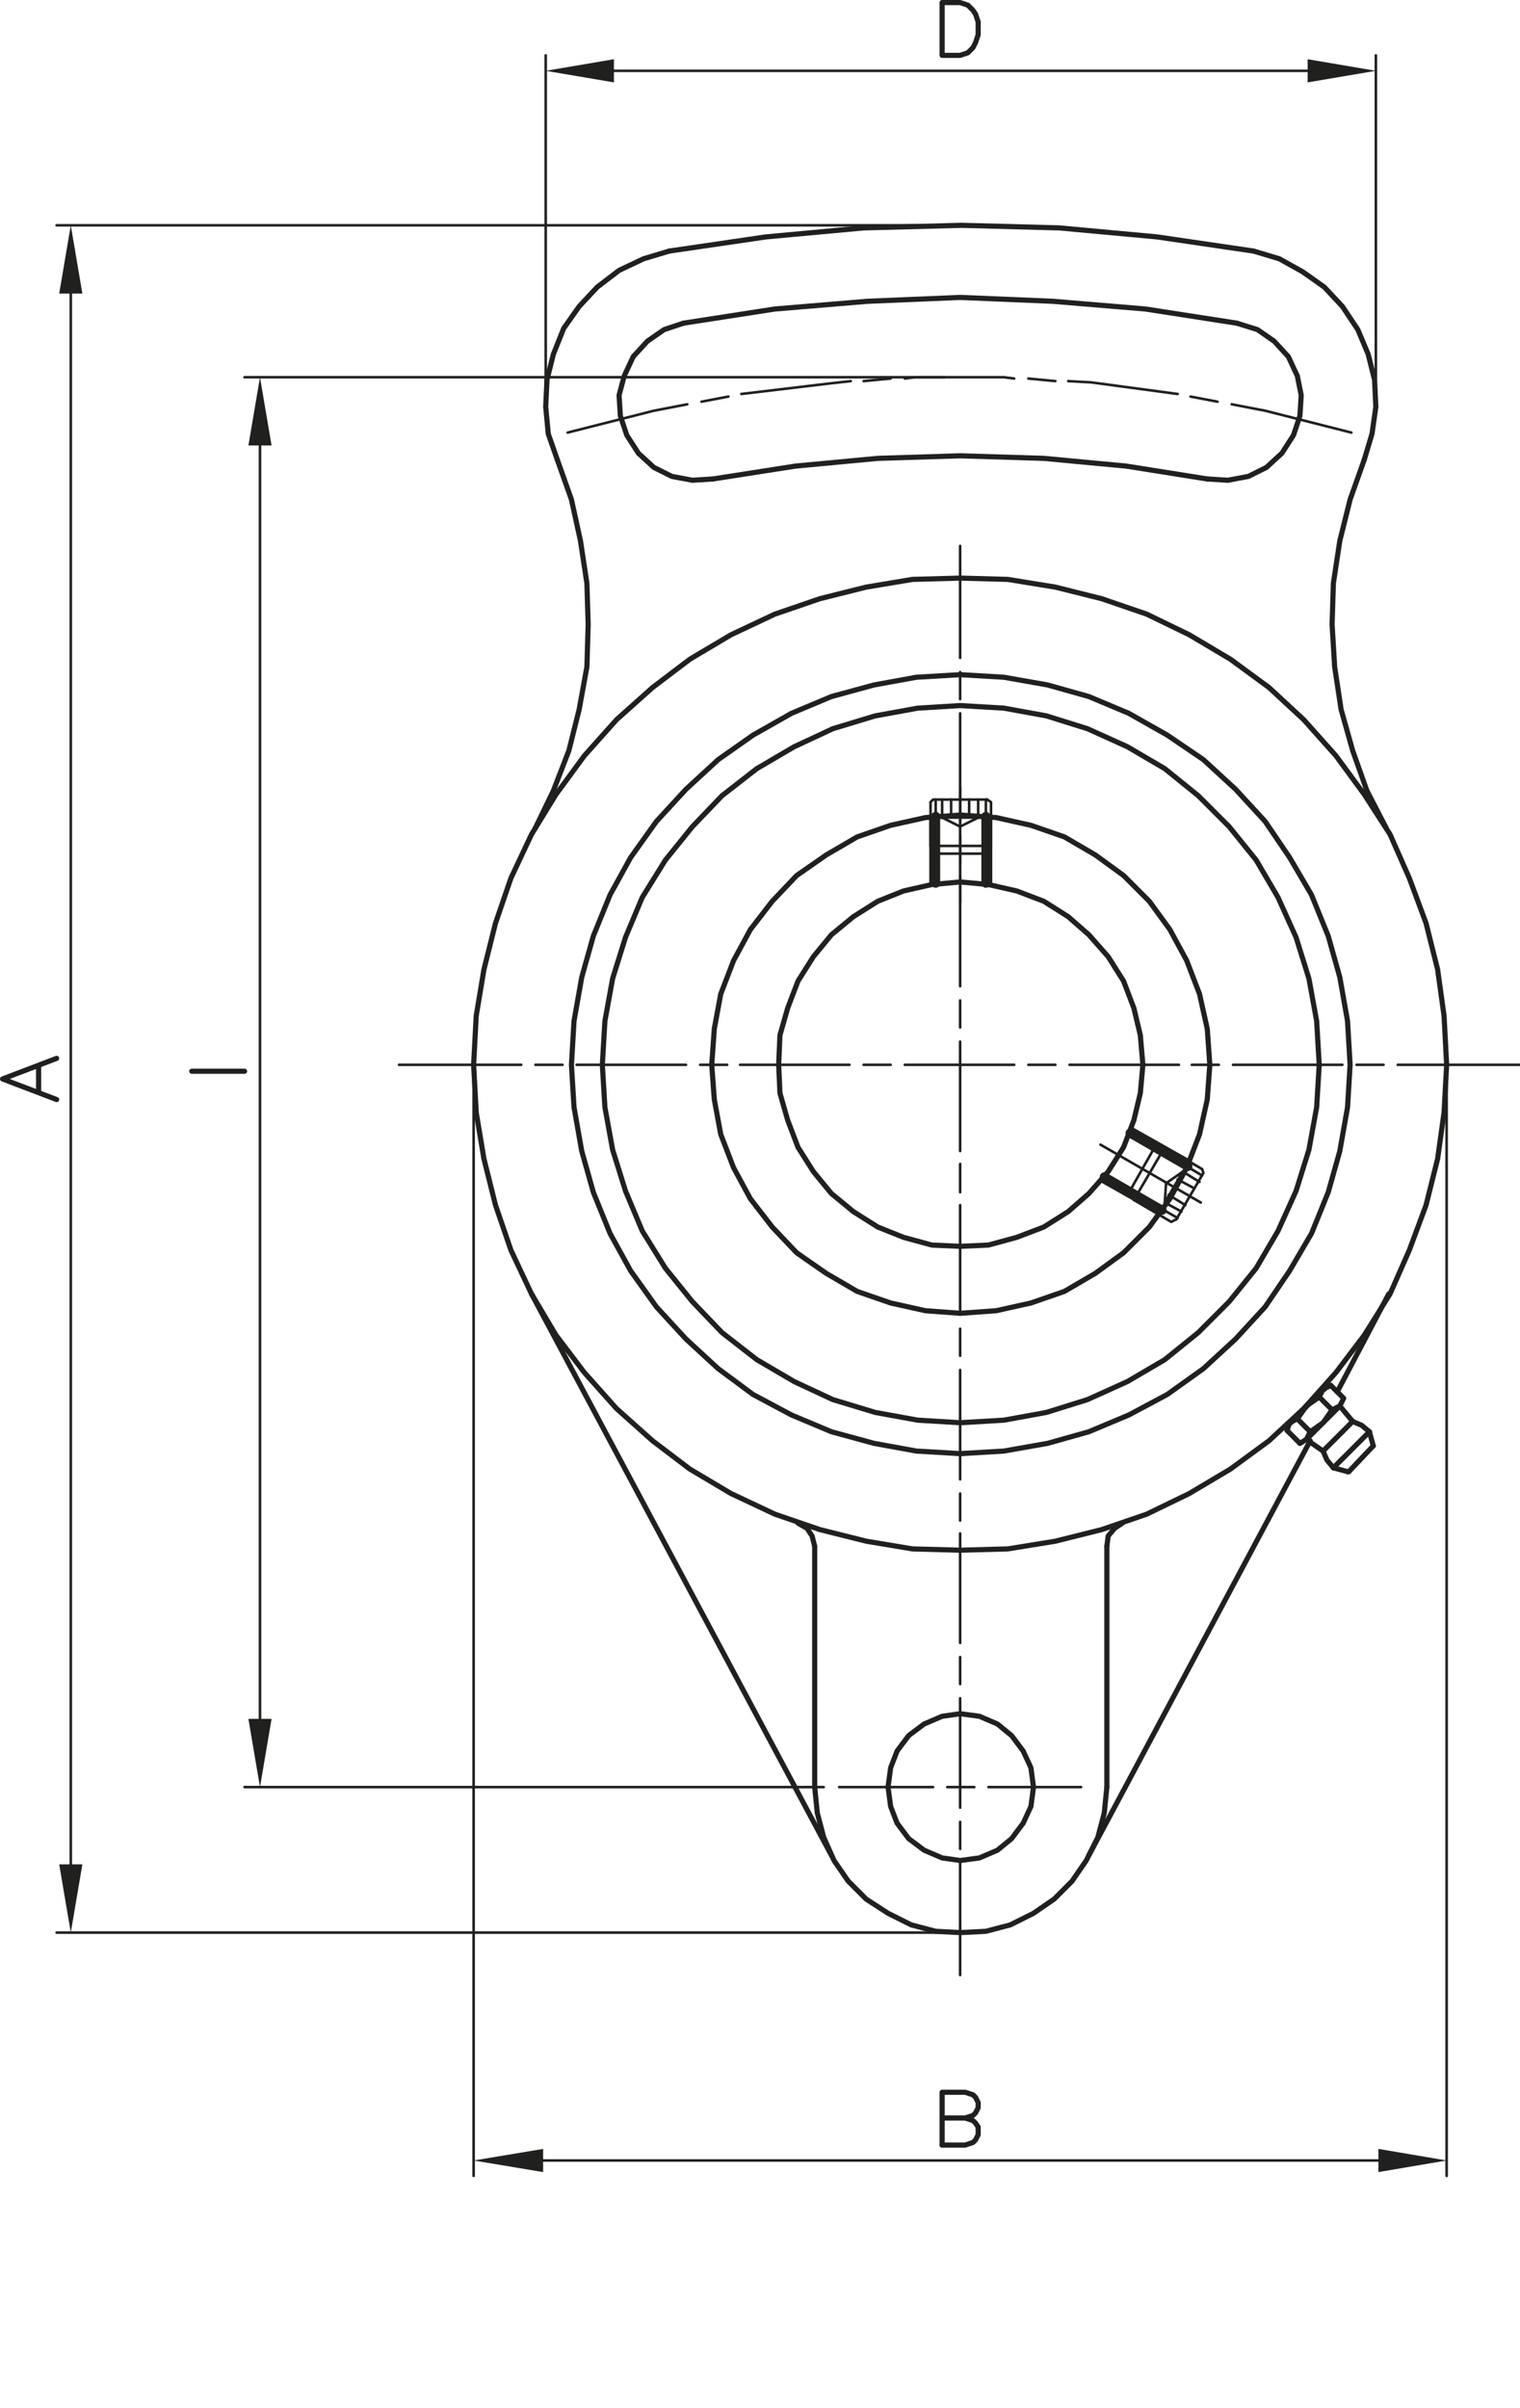 <?xml version="1.0" encoding="utf-8"?>
<!-- Generator: Adobe Illustrator 23.1.0, SVG Export Plug-In . SVG Version: 6.00 Build 0)  -->
<svg version="1.1" id="Livello_1" xmlns="http://www.w3.org/2000/svg" xmlns:xlink="http://www.w3.org/1999/xlink" x="0px" y="0px"
	 viewBox="0 0 141.72 224.4" style="enable-background:new 0 0 141.72 224.4;" xml:space="preserve">
<style type="text/css">
	.st0{fill:none;stroke:#20201E;stroke-width:0.24;stroke-linecap:round;stroke-linejoin:round;}
	.st1{fill:none;stroke:#20201E;stroke-width:0.48;stroke-linecap:round;stroke-linejoin:round;}
	.st2{fill:none;stroke:#20201E;stroke-width:0.84;stroke-linecap:round;stroke-linejoin:round;}
	.st3{fill-rule:evenodd;clip-rule:evenodd;fill:#20201E;}
</style>
<title>BUCFA204_1</title>
<path class="st0" d="M126.48,99.24H129 M114.96,99.24h10.2 M111.12,99.24h2.52 M99.72,99.24h10.2 M95.88,99.24
	H98.4 M84.36,99.24h10.2 M80.52,99.24h2.52 M69,99.24h10.2 M65.28,99.24h2.52 M53.76,99.24h10.2
	 M49.92,99.24h2.52 M37.2,99.24H48.6"/>
<line class="st0" x1="130.32" y1="99.24" x2="141.72" y2="99.24"/>
<polygon class="st1" points="134.88,99.24 134.64,94.68 134.04,90.36 132.96,86.04 131.4,81.84 
	129.6,77.76 127.2,74.04 124.56,70.44 121.56,67.08 118.32,64.08 114.72,61.44 110.88,59.16 
	106.92,57.24 102.72,55.8 98.4,54.72 93.96,54 89.52,53.88 85.08,54 80.76,54.72 76.44,55.8 
	72.24,57.24 68.16,59.16 64.32,61.44 60.84,64.08 57.48,67.08 54.48,70.44 51.84,74.04 49.56,77.76 
	47.64,81.84 46.2,86.04 45.12,90.36 44.4,94.68 44.16,99.24 44.4,103.68 45.12,108 46.2,112.32 
	47.64,116.52 49.56,120.6 51.84,124.44 54.48,127.92 57.48,131.28 60.84,134.28 64.32,136.92 
	68.16,139.2 72.24,141.12 76.44,142.56 80.76,143.64 85.08,144.36 89.52,144.48 93.96,144.36 98.4,143.64 
	102.72,142.56 106.92,141.12 110.88,139.2 114.72,136.92 118.32,134.28 121.56,131.28 124.56,127.92 
	127.2,124.44 129.6,120.6 131.4,116.52 132.96,112.32 134.04,108 134.64,103.68 "/>
<polyline class="st1" points="104.64,141.96 103.92,142.44 103.32,143.16 103.2,144.12 "/>
<polyline class="st1" points="75.96,144.12 75.72,143.16 75.24,142.44 74.4,141.96 "/>
<path class="st0" d="M89.52,65.16v-2.52 M89.52,76.68v-10.2 M89.52,80.52v-2.64 M89.52,91.92v-10.2 M89.52,95.76
	v-2.52 M89.52,107.28v-10.2 M89.52,111.12v-2.64 M89.52,122.52v-10.2 M89.52,126.36v-2.52 M89.52,137.88v-10.2
	 M89.52,141.72v-2.52 M89.52,153.12v-10.2 M89.52,156.96v-2.52 M89.52,168.48v-10.2 M89.52,172.32v-2.52
	 M89.52,184.08v-10.44"/>
<line class="st0" x1="89.52" y1="61.32" x2="89.52" y2="50.88"/>
<polygon class="st1" points="123,99.24 122.76,95.16 122.04,91.2 120.84,87.36 119.16,83.64 117.12,80.16 
	114.6,77.04 111.72,74.16 108.6,71.64 105.12,69.6 101.4,67.92 97.56,66.72 93.6,66 89.52,65.76 
	85.56,66 81.6,66.72 77.64,67.92 74.04,69.6 70.56,71.64 67.32,74.16 64.56,77.04 62.04,80.16 
	59.88,83.64 58.32,87.36 57.12,91.2 56.4,95.16 56.16,99.24 56.4,103.2 57.12,107.16 58.32,111 
	59.88,114.72 62.04,118.2 64.56,121.32 67.32,124.2 70.56,126.72 74.04,128.76 77.64,130.44 81.6,131.64 
	85.56,132.36 89.52,132.6 93.6,132.36 97.56,131.64 101.4,130.44 105.12,128.76 108.6,126.72 
	111.72,124.2 114.6,121.32 117.12,118.2 119.16,114.72 120.84,111 122.04,107.16 122.76,103.2 "/>
<polygon class="st1" points="125.88,99.24 125.64,95.16 124.92,91.08 123.84,87.24 122.28,83.4 120.24,79.92 
	117.96,76.56 115.2,73.56 112.2,70.8 108.84,68.52 105.24,66.48 101.52,64.92 97.68,63.84 93.6,63.12 
	89.52,62.88 85.44,63.12 81.48,63.84 77.52,64.92 73.8,66.48 70.2,68.52 66.96,70.8 63.96,73.56 
	61.2,76.56 58.8,79.92 56.88,83.4 55.32,87.24 54.24,91.08 53.52,95.16 53.28,99.24 53.52,103.2 
	54.24,107.28 55.32,111.12 56.88,114.96 58.8,118.44 61.2,121.8 63.96,124.8 66.96,127.56 70.2,129.96 
	73.8,131.88 77.52,133.44 81.48,134.52 85.44,135.24 89.52,135.48 93.6,135.24 97.68,134.52 101.52,133.44 
	105.24,131.88 108.84,129.96 112.2,127.56 115.2,124.8 117.96,121.8 120.24,118.44 122.28,114.96 
	123.84,111.12 124.92,107.28 125.64,103.2 "/>
<polygon class="st1" points="106.56,99.24 106.32,96.48 105.72,93.96 104.76,91.44 103.32,89.16 101.52,87.12 
	99.6,85.44 97.32,84 94.8,83.04 92.16,82.44 89.52,82.2 86.88,82.44 84.24,83.04 81.84,84 
	79.56,85.44 77.52,87.12 75.84,89.16 74.4,91.44 73.44,93.96 72.72,96.48 72.6,99.24 72.72,101.88 
	73.44,104.4 74.4,106.92 75.84,109.2 77.52,111.24 79.56,112.92 81.84,114.36 84.24,115.32 86.88,116.04 
	89.52,116.16 92.16,116.04 94.8,115.32 97.32,114.36 99.6,112.92 101.52,111.24 103.32,109.2 
	104.76,106.92 105.72,104.4 106.32,101.88 "/>
<polygon class="st1" points="112.8,99.24 112.56,95.88 111.84,92.64 110.64,89.52 109.08,86.64 107.16,84 
	104.76,81.6 102.12,79.68 99.24,78 96.12,76.92 92.88,76.2 89.52,75.96 86.28,76.2 83.04,76.92 
	79.92,78 77.04,79.68 74.28,81.6 72,84 69.96,86.64 68.4,89.52 67.2,92.64 66.6,95.88 
	66.36,99.24 66.6,102.48 67.2,105.72 68.4,108.84 69.96,111.72 72,114.36 74.28,116.76 77.04,118.68 
	79.92,120.36 83.04,121.44 86.28,122.16 89.52,122.4 92.88,122.16 96.12,121.44 99.24,120.36 
	102.12,118.68 104.76,116.76 107.16,114.36 109.08,111.72 110.64,108.84 111.84,105.72 112.56,102.48 "/>
<path class="st0" d="M92.4,76.08v6.36 M86.76,76.08v6.36"/>
<path class="st2" d="M87.24,76.08v6.24 M91.92,76.08v6.24"/>
<line class="st0" x1="86.76" y1="74.76" x2="86.76" y2="78.84"/>
<polyline class="st0" points="92.4,78.84 92.4,74.76 92.04,74.52 "/>
<path class="st0" d="M87.24,74.52v4.8 M91.92,74.52v4.8"/>
<polyline class="st0" points="92.04,74.52 87,74.52 86.76,74.76 "/>
<polyline class="st0" points="87.48,79.56 91.68,79.56 92.4,78.84 "/>
<polyline class="st0" points="87.48,79.56 86.76,78.84 92.4,78.84 "/>
<path class="st0" d="M88.68,74.52v1.68 M87.84,74.52v1.68"/>
<polyline class="st0" points="89.52,76.2 87.84,76.2 89.52,77.04 "/>
<path class="st0" d="M90.36,74.52v1.68 M91.2,74.52v1.68"/>
<polyline class="st0" points="89.52,76.2 91.2,76.2 89.52,77.04 "/>
<path class="st0" d="M108.12,113.16l-5.52-3.12 M111,108.24l-5.52-3.12 M89.52,73.32v10.8"/>
<path class="st2" d="M110.76,108.72l-5.4-3.12 M108.36,112.8l-5.4-3.12"/>
<line class="st0" x1="112.08" y1="108.96" x2="108.6" y2="106.92"/>
<polyline class="st0" points="105.72,111.84 109.2,113.88 109.68,113.64 "/>
<path class="st0" d="M112.08,109.56l-4.2-2.52 M109.8,113.52l-4.2-2.4"/>
<polyline class="st0" points="109.68,113.64 112.2,109.32 112.08,108.96 "/>
<polyline class="st0" points="107.52,107.16 105.48,110.76 105.72,111.84 "/>
<polyline class="st0" points="107.52,107.16 108.6,106.92 105.72,111.84 "/>
<path class="st0" d="M111.36,110.76l-1.56-0.84 M111.84,110.16l-1.56-0.96"/>
<polyline class="st0" points="109.44,110.64 110.28,109.2 108.72,110.28 "/>
<path class="st0" d="M110.52,112.32l-1.56-0.96 M110.16,112.92l-1.56-0.84"/>
<polyline class="st0" points="109.44,110.64 108.6,112.08 108.72,110.28 "/>
<line class="st0" x1="111.96" y1="112.08" x2="102.6" y2="106.68"/>
<path class="st0" d="M50.64,201.36h77.88 M134.88,100.56v102.24 M44.16,100.56v102.24"/>
<polyline class="st3" points="50.64,200.28 50.64,202.44 44.16,201.36 "/>
<polyline class="st3" points="128.52,200.28 128.52,202.44 134.88,201.36 "/>
<polyline class="st1" points="87.84,199.92 87.84,195 90,195 90.72,195.24 90.96,195.48 91.2,195.96 
	91.2,196.44 90.96,196.92 90.72,197.16 90,197.4 87.84,197.4 "/>
<polyline class="st1" points="90,197.4 90.72,197.64 90.96,197.88 91.2,198.24 91.2,198.96 90.96,199.44 
	90.72,199.68 90,199.92 87.84,199.92 "/>
<path class="st1" d="M49.56,120.6l27.96,52.32 M122.16,134.28L101.52,172.92 M129.48,120.6l-4.8,9.12"/>
<polygon class="st1" points="96.36,166.56 96.12,164.76 95.4,163.2 94.32,161.76 93,160.68 91.32,159.96 
	89.52,159.72 87.84,159.96 86.16,160.68 84.72,161.76 83.64,163.2 83.04,164.76 82.8,166.56 83.04,168.36 
	83.64,169.92 84.72,171.36 86.16,172.44 87.84,173.16 89.52,173.4 91.32,173.16 93,172.44 94.32,171.36 
	95.4,169.92 96.12,168.36 "/>
<polyline class="st1" points="75.96,166.56 76.2,168.96 76.8,171.24 77.76,173.4 79.08,175.32 80.76,177 
	82.8,178.32 84.96,179.4 87.24,180 89.52,180.12 91.92,180 94.2,179.4 96.36,178.32 98.28,177 
	99.96,175.32 101.28,173.4 102.36,171.24 102.96,168.96 103.2,166.56 "/>
<path class="st1" d="M103.2,166.56v-22.44 M75.96,166.56v-22.44"/>
<polyline class="st1" points="112.56,44.64 105,43.44 97.32,42.72 89.52,42.48 81.84,42.72 74.16,43.44 
	66.48,44.64 "/>
<polyline class="st1" points="115.32,30.12 106.8,28.8 98.16,28.08 89.52,27.72 80.88,28.08 72.24,28.8 
	63.72,30.12 "/>
<polyline class="st1" points="116.88,23.4 107.88,22.08 98.76,21.24 89.64,21 80.52,21.24 71.4,22.08 
	62.4,23.4 "/>
<polyline class="st1" points="63.72,30.12 61.92,30.72 60.36,31.8 59.04,33.24 58.2,35.04 57.72,36.84 
	57.84,38.76 58.44,40.56 59.52,42.24 60.96,43.56 62.64,44.4 64.56,44.76 66.48,44.64 "/>
<polyline class="st1" points="112.56,44.64 114.48,44.76 116.4,44.4 118.08,43.56 119.52,42.24 120.6,40.56 
	121.2,38.76 121.32,36.84 120.96,35.04 120.12,33.24 118.8,31.8 117.24,30.72 115.32,30.12 "/>
<polyline class="st1" points="62.4,23.4 60,24.12 57.72,25.2 55.68,26.76 54,28.56 52.56,30.6 51.6,33 
	51,35.4 50.88,37.92 51.12,40.44 51.96,42.84 "/>
<polyline class="st1" points="127.2,42.84 127.92,40.44 128.28,37.92 128.16,35.4 127.56,33 126.6,30.72 
	125.16,28.56 123.48,26.76 121.44,25.32 119.28,24.12 116.88,23.4 "/>
<polyline class="st1" points="49.92,77.16 51.6,73.68 53.04,69.96 54,66.12 54.72,62.16 54.84,58.2 
	54.72,54.36 54.12,50.4 53.28,46.56 51.96,42.84 "/>
<polyline class="st0" points="126,40.32 117.96,38.28 114.84,37.68 "/>
<line class="st0" x1="113.52" y1="37.44" x2="111" y2="36.96"/>
<polyline class="st0" points="109.8,36.72 101.76,35.64 99.6,35.52 "/>
<line class="st0" x1="98.4" y1="35.52" x2="95.88" y2="35.28"/>
<polyline class="st0" points="94.56,35.28 93.6,35.16 85.32,35.16 84.36,35.28 "/>
<line class="st0" x1="83.04" y1="35.28" x2="80.52" y2="35.52"/>
<polyline class="st0" points="79.32,35.52 77.16,35.76 69.12,36.72 "/>
<line class="st0" x1="67.92" y1="36.96" x2="65.4" y2="37.44"/>
<polyline class="st0" points="64.08,37.68 60.96,38.28 52.92,40.32 "/>
<polyline class="st1" points="123.36,135.24 123.72,136.08 124.32,136.8 "/>
<line class="st1" x1="125.64" y1="137.16" x2="125.76" y2="137.16"/>
<polyline class="st1" points="128.04,134.76 127.92,134.88 125.76,137.16 "/>
<line class="st1" x1="125.64" y1="137.16" x2="124.32" y2="136.8"/>
<polyline class="st1" points="127.68,133.44 126.96,132.84 126.12,132.48 "/>
<path class="st1" d="M124.2,131.4l-1.2-1.2 M122.16,133.44l-1.2-1.2 M121.2,134.52l-1.2-1.2 M121.8,134.16
	l3.12-3.12 M123.36,129.48h0.12 M124.2,131.4l0.72-0.36 M123.36,129.48l-0.36,0.72"/>
<polyline class="st1" points="121.2,134.52 121.8,134.16 122.16,133.44 123.36,132.6 124.2,131.4 "/>
<polyline class="st1" points="123,130.2 121.8,131.04 120.96,132.24 120.24,132.6 120,133.32 "/>
<polyline class="st1" points="120.24,132.6 120.36,132.6 123.36,129.48 "/>
<polyline class="st1" points="124.08,129.12 125.28,130.32 124.92,131.04 "/>
<polyline class="st1" points="124.08,129.12 123.36,129.48 120.24,132.6 "/>
<polyline class="st1" points="127.2,42.84 125.88,46.56 124.92,50.4 124.32,54.36 124.2,58.2 124.44,62.16 
	125.04,66.12 126.12,69.96 127.44,73.68 129.24,77.16 "/>
<path class="st0" d="M57.24,6.6H121.92 M128.28,36v-30.84 M50.88,36v-30.84"/>
<polyline class="st3" points="57.24,5.52 57.24,7.68 50.88,6.6 "/>
<polyline class="st3" points="121.92,5.52 121.92,7.68 128.28,6.6 "/>
<polygon class="st1" points="87.84,5.16 87.84,0.24 89.52,0.24 90.24,0.48 90.72,0.96 90.96,1.32 91.2,2.04 
	91.2,3.24 90.96,3.96 90.72,4.44 90.24,4.92 89.52,5.16 "/>
<path class="st0" d="M90.84,166.56h-2.52 M100.8,166.56h-8.64"/>
<line class="st0" x1="87" y1="166.56" x2="78.24" y2="166.56"/>
<path class="st0" d="M24.24,41.52v118.68 M76.8,166.56h-54 M88.08,35.16H22.8"/>
<polyline class="st3" points="23.16,41.52 25.32,41.52 24.24,35.16 "/>
<polyline class="st3" points="23.16,160.2 25.32,160.2 24.24,166.56 "/>
<line class="st1" x1="17.88" y1="99.84" x2="22.8" y2="99.84"/>
<path class="st0" d="M6.6,27.36v146.4 M88.08,180.12H5.28 M88.2,21H5.28"/>
<polyline class="st3" points="5.52,27.36 7.68,27.36 6.6,21 "/>
<polyline class="st3" points="5.52,173.76 7.68,173.76 6.6,180.12 "/>
<polyline class="st1" points="5.28,102.48 0.24,100.56 5.28,98.64 "/>
<line class="st1" x1="3.6" y1="101.76" x2="3.6" y2="99.36"/>
<g>
	<g>
		<line class="st1" x1="128.04" y1="134.76" x2="127.68" y2="133.44"/>
		<line class="st1" x1="126.12" y1="132.48" x2="123.36" y2="135.24"/>
		<line class="st1" x1="127.68" y1="133.44" x2="124.32" y2="136.8"/>
		<line class="st1" x1="123.36" y1="135.24" x2="121.8" y2="134.16"/>
		<line class="st1" x1="124.92" y1="131.04" x2="126.12" y2="132.48"/>
	</g>
</g>
</svg>
